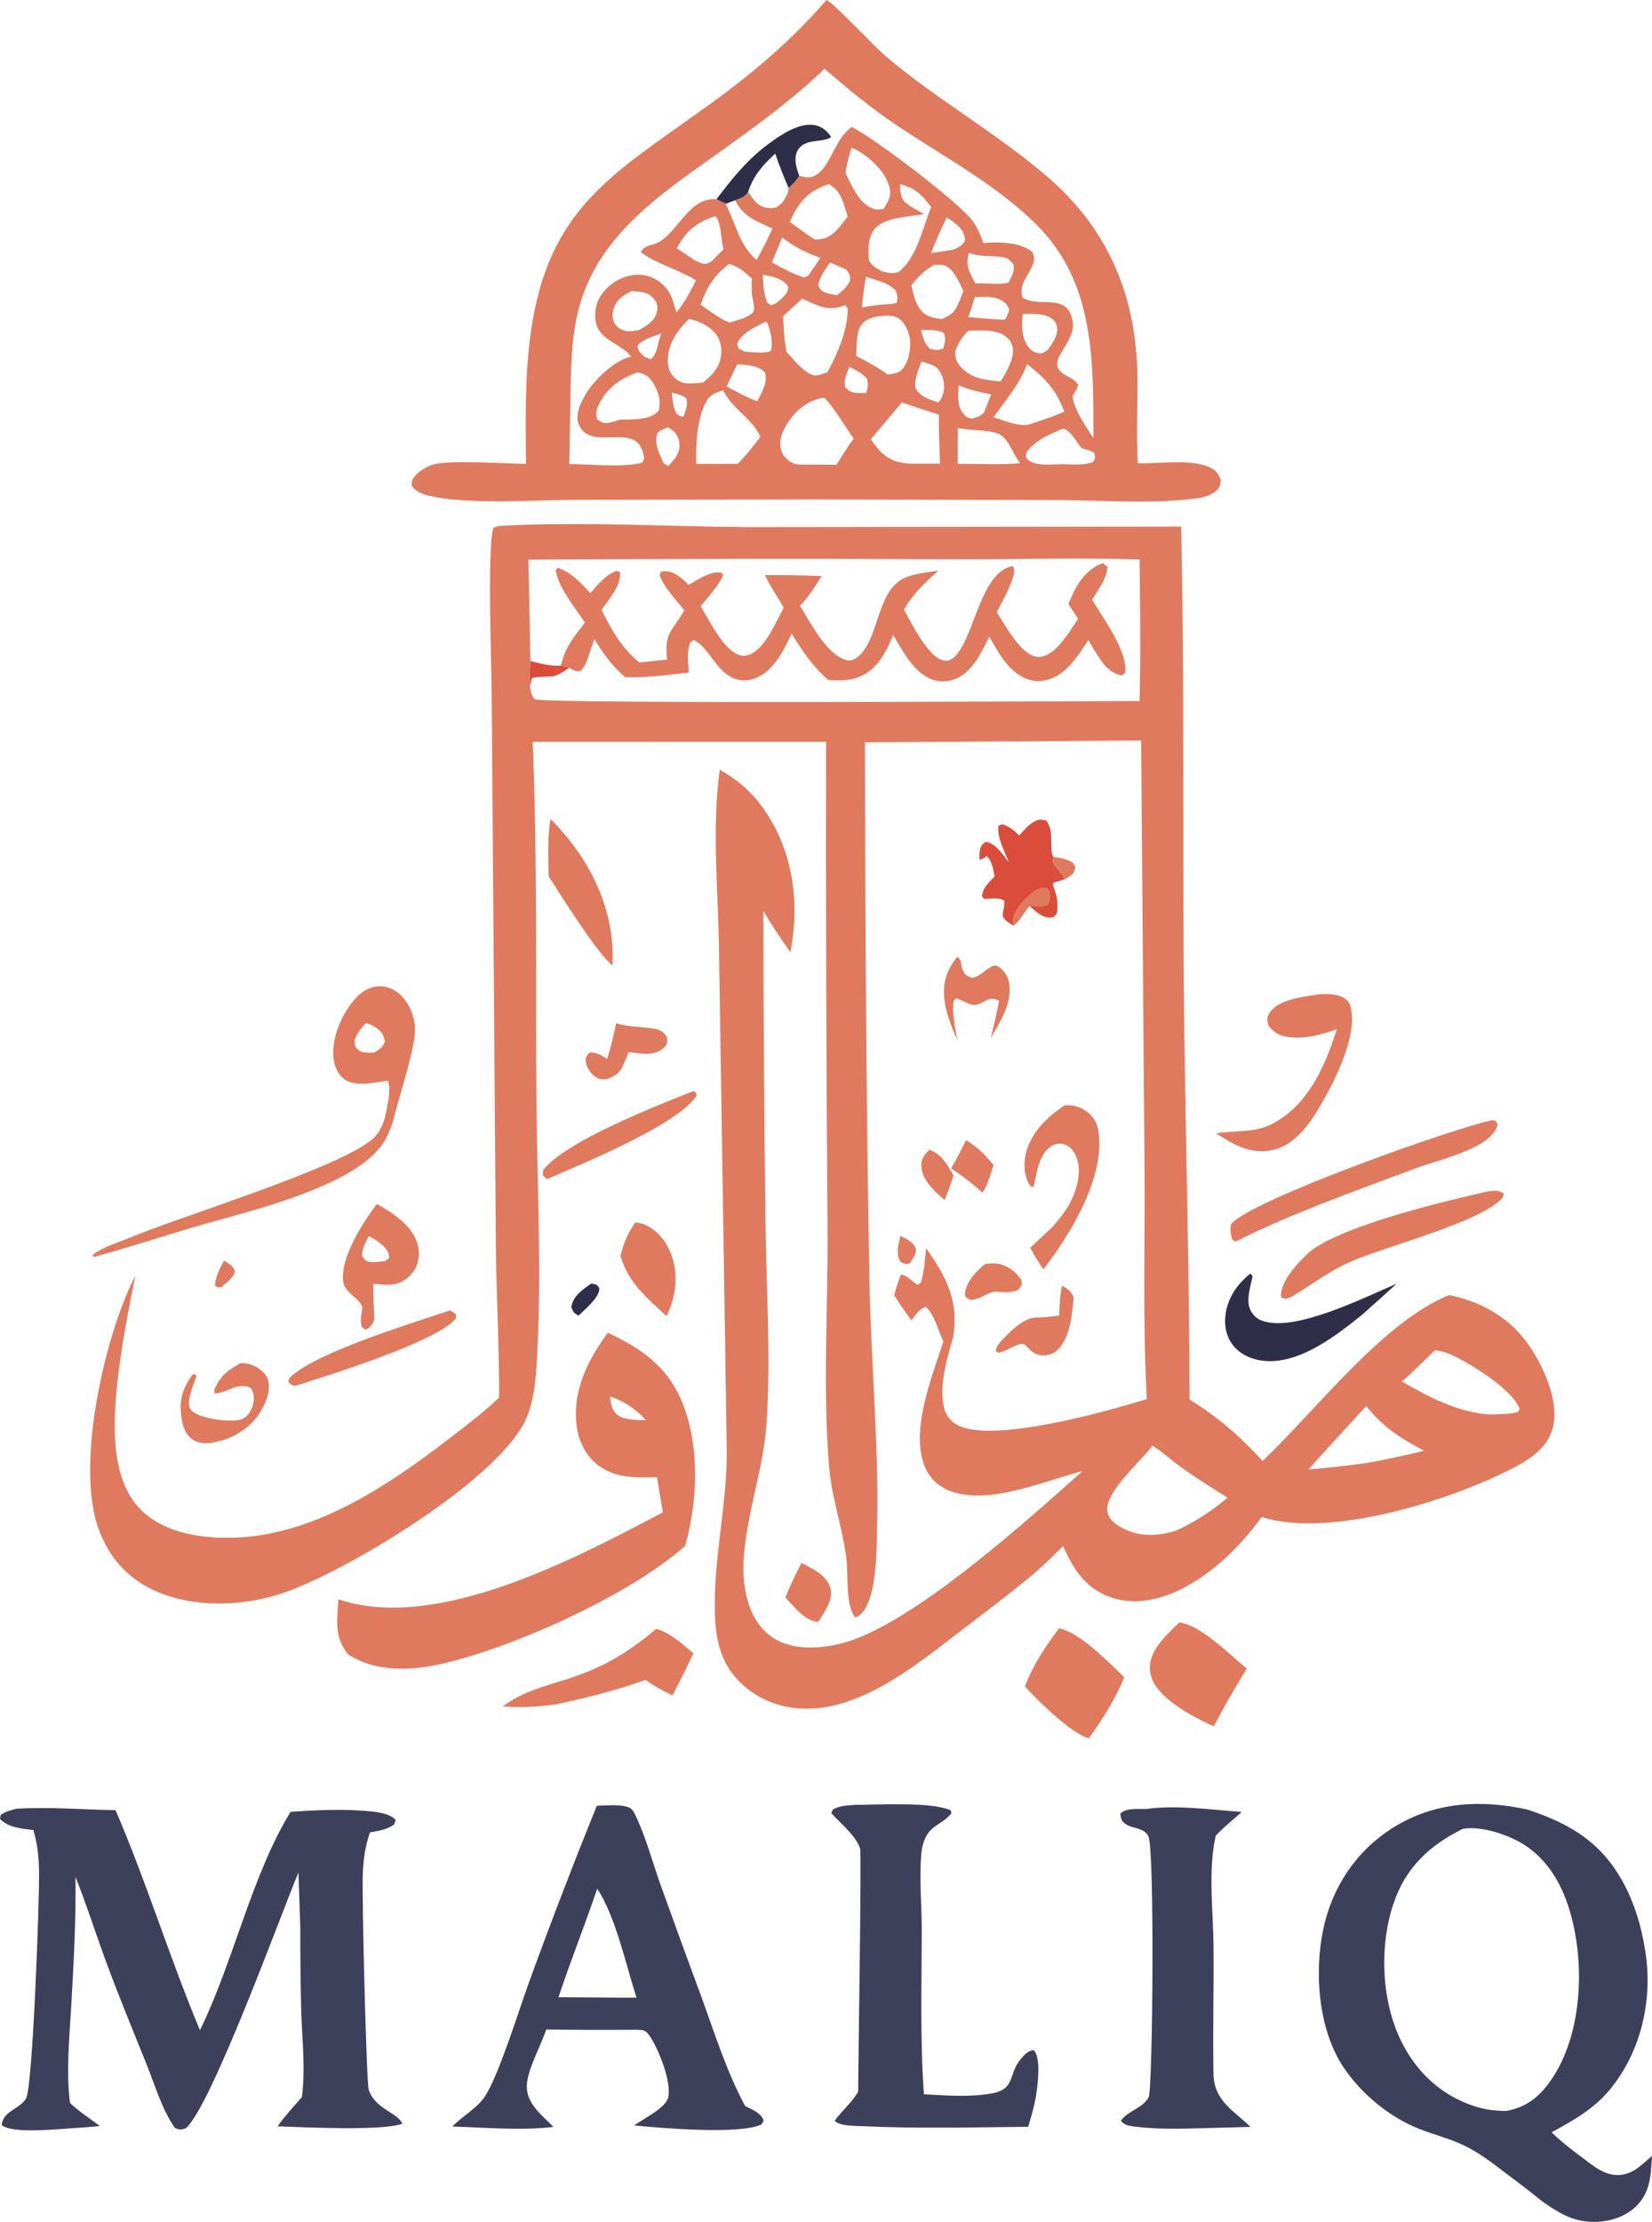 <svg xmlns="http://www.w3.org/2000/svg" xmlns:xlink="http://www.w3.org/1999/xlink" viewBox="302.42 254.25 407 547.15">
	<path fill="#E07A5F" d="M562.001 465.286C563.854 465.518 565.128 465.723 566.736 466.702L567.391 467.716C567.12 468.908 567.037 469.245 566.004 470.023C565.672 470.273 565.11 470.563 564.732 470.769C564.287 469.905 564.44 470.059 563.953 469.481C563.119 468.491 562.392 467.574 561.681 466.486L562.001 465.286Z"/>
	<path fill="#E07A5F" d="M357.555 564.709C358.844 565.451 359.756 565.852 360.339 567.276C359.922 568.914 358.213 570.089 356.984 571.189C355.882 571.344 356.418 571.437 355.391 570.837C355.388 568.749 356.697 566.588 357.555 564.709Z"/>
	<path fill="#E07A5F" d="M524.266 558.595C525.824 559.324 527.372 560.089 528.07 561.734C528.119 563.299 527.397 564.127 526.546 565.347L525.795 565.553C525.129 565.344 524.546 565.358 524.158 564.721C523.062 562.919 523.815 560.485 524.266 558.595Z"/>
	<path fill="#2E2E49" d="M448.072 570.323L449.241 570.57C449.664 570.966 450.101 571.117 450.062 571.755C449.929 573.944 446.421 576.75 444.929 578.251C443.725 577.47 443.662 577.441 443.16 576.103C443.677 573.286 445.886 571.899 448.072 570.323Z"/>
	<path fill="#E07A5F" d="M531.404 537.358C534.57 538.616 535.665 540.907 537.338 543.668C536.735 545.762 535.956 547.743 535.149 549.763Q534.628 549.321 534.118 548.867C531.947 546.929 529.448 544.371 529.42 541.257C529.403 539.415 530.217 538.588 531.404 537.358Z"/>
	<path fill="#E07A5F" d="M540.431 535.014C543.201 536.647 545.21 538.683 547.208 541.155C546.436 543.464 545.797 545.892 544.495 547.963C542.007 545.722 539.552 543.798 536.736 541.983C538.097 539.707 539.275 537.397 540.431 535.014Z"/>
	<path fill="#E07A5F" d="M545.191 565.488C546.189 565.375 547.236 565.276 548.235 565.442C550.654 565.845 552.741 567.477 554.086 569.449C554.196 570.845 554.212 570.752 553.323 571.837C551.494 572.754 549.63 572.44 547.655 572.314C545.756 572.6 544.4 573.752 542.628 574.225C541.427 574.545 541.155 574.246 540.261 573.579C540.167 573.016 540.111 572.917 540.229 572.269C540.699 569.681 543.171 566.982 545.191 565.488Z"/>
	<path fill="#E07A5F" d="M499.87 639.147C500.121 639.264 500.376 639.369 500.621 639.497C503.159 640.823 506.227 642.415 507.028 645.359C507.812 648.237 505.467 651.278 504.045 653.596C503.846 653.597 503.644 653.63 503.447 653.601C500.556 653.165 497.807 649.662 495.924 647.625C497.079 644.695 498.415 641.939 499.87 639.147Z"/>
	<path fill="#E07A5F" d="M454.229 506.219C456.926 507.08 459.811 507.084 462.608 507.428C464.778 507.695 465.442 507.889 466.792 509.639C466.833 510.824 466.936 511.38 465.971 512.274C463.627 514.446 460.135 513.669 457.296 513.342C456.76 514.784 456.105 516.172 455.474 517.575C454.98 518.169 454.515 518.695 453.85 519.106C452.61 519.872 451.235 520.392 449.792 519.799C448.336 519.201 447.024 517.397 446.754 515.863C446.537 514.63 446.932 514.289 447.669 513.447C449.585 513.361 450.346 514.065 451.998 514.983C452.967 512.128 453.557 509.155 454.229 506.219Z"/>
	<path fill="#E07A5F" d="M564.072 570.86C565.494 571.593 566.328 572.302 566.958 573.754C566.542 577.695 566.231 582.45 563.793 585.735C562.864 586.985 561.635 587.879 560.031 587.998C558.17 588.136 557.103 587.586 555.84 586.325C555.764 586.249 554.979 585.405 554.831 585.328C553.851 584.816 552.108 585.92 551.144 586.317C550.188 586.862 549.479 587.069 548.433 587.381L547.737 586.907C547.89 585.923 548.261 585.437 548.904 584.709C550.883 582.468 554.503 578.758 557.591 578.695C559.555 578.655 561.411 578.456 563.359 578.22C563.453 575.716 563.564 573.326 564.072 570.86Z"/>
	<path fill="#E07A5F" d="M538.313 489.835L539.091 490.746C539.215 491.458 539.301 492.315 539.562 492.985C540.11 494.391 540.453 494.431 541.757 495.023C543.874 494.807 544.681 493.382 546.404 492.439C547.01 492.108 547.58 491.851 548.208 492.187C549.518 492.887 550.529 494.302 550.901 495.727C552.172 500.602 548.929 505.798 546.518 509.787C547.308 506.771 547.972 503.76 548.568 500.699C545.692 499.051 544.347 502.206 541.88 501.646C540.619 501.36 539.313 500.438 537.959 500.086L537.388 500.644C536.892 503.798 537.779 507.304 538.258 510.46C536.797 506.85 535.217 503.265 535.001 499.321C534.799 495.635 535.953 492.61 538.313 489.835Z"/>
	<path fill="#E07A5F" d="M473.127 522.98L473.738 523.158L474.082 523.911C470.085 530.99 445.16 541.14 437.147 544.625L436.165 543.706L436.229 542.402C441.526 535.373 464.414 526.444 473.127 522.98Z"/>
	<path fill="#E07A5F" d="M361.704 589.906C362.71 589.93 363.475 589.993 364.435 590.338C365.997 590.9 367.875 592.288 368.403 593.894C369.291 596.597 367.855 599.921 366.417 602.18C363.91 606.116 359.501 608.684 354.948 609.467C353.037 609.795 351.014 609.741 349.454 608.428C348.052 607.247 347.43 605.372 347.161 603.618C346.48 599.166 347.282 596.392 349.839 592.732C350.575 592.667 350.233 592.583 350.863 593C350.187 595.039 348.776 598.126 348.991 600.264C349.109 601.437 350.033 602.032 351.003 602.511C353.373 603.681 359.739 604.694 362.18 603.637C363.497 603.067 364.335 601.609 364.713 600.288C365.155 598.744 365.023 597.495 364.273 596.077C360.824 594.404 358.664 597.313 355.28 597.387L355.216 596.423C356.736 593.181 357.988 592.048 361.049 590.279L361.704 589.906Z"/>
	<path fill="#E07A5F" d="M413.197 576.96C413.71 577.127 414.236 577.534 414.699 577.817L414.788 578.825C410.66 584.488 382.795 593.118 375.222 595.511C374.075 595.305 374.222 595.279 373.451 594.543L373.669 593.621C379.975 587.312 403.834 580.136 413.197 576.96Z"/>
	<path fill="#E07A5F" d="M458.954 555.246C459.676 555.371 460.402 555.478 461.087 555.753C464.313 557.049 466.675 560.008 467.815 563.209C469.659 568.388 468.968 573.489 466.634 578.353C461.769 573.839 457.268 570.201 455.291 563.579C456.039 560.35 457.083 558.001 458.954 555.246Z"/>
	<path fill="#E07A5F" d="M438.011 455.933C438.977 456.74 439.797 457.733 440.633 458.672C448.833 467.891 454.006 479.534 453.303 491.981C449.815 489.41 440.402 474.475 437.606 470.05C437.473 465.387 437.304 460.551 438.011 455.933Z"/>
	<path fill="#E07A5F" d="M398.19 524.496C398.881 526.117 399.314 527.477 399.564 529.224C398.988 531.295 398.245 533.432 397.128 535.275C390.222 546.666 362.892 552.658 350.387 556.367C342.127 558.816 333.933 561.49 325.627 563.782L325.162 563.277L324.655 563.795C326.78 561.676 331.285 560.315 334.096 559.151C347.754 553.499 383.922 542.542 393.596 535.251C397.104 532.606 397.524 528.525 398.19 524.496Z"/>
	<path fill="#E07A5F" d="M564.776 526.415C566.924 526.346 568.363 526.706 570.134 527.961C571.876 529.196 572.767 530.877 573.068 532.972C574.694 544.303 566.073 558.285 559.51 566.793C558.25 565.134 557.257 563.332 556.218 561.531L561.821 556.279C563.266 554.552 564.77 552.781 565.852 550.799C567.623 547.555 568.96 543.178 567.739 539.524C567.247 538.052 566.348 536.72 564.847 536.131C563.699 535.681 562.503 535.828 561.465 536.483C558.399 538.415 557.778 543.14 557.11 546.398L556.549 546.56C556.406 546.39 556.248 546.231 556.12 546.049C554.639 543.942 554.595 540.703 555.167 538.279C556.374 533.171 560.518 529.152 564.776 526.415Z"/>
	<path fill="#E07A5F" d="M395.233 550.747C397.789 552.019 401.146 554.35 403.007 556.499C404.766 558.532 405.813 560.961 405.586 563.681C405.411 565.784 404.458 567.589 402.817 568.914C400.047 571.151 397.702 570.69 394.38 570.392C394.362 573.287 394.542 576.209 394.641 579.103C394.589 579.262 394.552 579.428 394.483 579.581C393.948 580.771 393.571 581.311 392.334 581.676L391.555 580.955C391.109 579.463 391.371 578.323 391.639 576.834C392.093 574.312 387.37 572.992 386.973 569.831C386.227 563.905 391.847 555.291 395.233 550.747ZM393.226 558.691C392.463 560.296 391.574 561.753 391.654 563.579C392.39 564.595 392.559 564.911 393.934 565.032C395.008 565.126 396.305 564.873 397.385 564.758L398.324 563.969C398.272 562.681 397.662 561.845 396.749 560.984Q395.981 560.253 395.093 559.675Q394.205 559.097 393.226 558.691Z"/>
	<path fill="#2E2E49" d="M610.506 567.86L611.033 568.547C610.532 570.671 609.468 574.26 610.286 576.385C610.872 577.904 611.867 578.935 613.385 579.488C621.464 582.433 638.673 573.655 646.506 570.379L638.121 577.913C631.785 582.993 623.12 589.842 614.516 589.414C611.516 589.265 608.477 588.152 606.465 585.849C604.667 583.791 604.03 581.071 604.304 578.392C604.752 574.012 607.129 570.516 610.506 567.86Z"/>
	<path fill="#E07A5F" d="M464.084 655.354C467.439 656.196 470.626 659.215 473.26 661.361C471.652 664.876 469.882 668.302 468.115 671.739C465.681 670.659 463.644 669.451 461.467 667.941C454.277 670.487 447.092 672.33 439.643 673.887C435.172 674.613 430.776 674.791 426.263 674.456L426.666 674.177C426.892 674.025 427.121 673.876 427.345 673.722C431.83 670.649 436.832 669.435 441.944 667.795C450.929 664.911 456.926 661.413 464.084 655.354Z"/>
	<path fill="#DA4D3A" d="M553.543 459.976C554.615 458.789 555.714 457.448 557.115 456.637C558.265 455.971 559 456.008 560.217 456.356C562.049 458.869 561.08 461.795 561.613 464.499C561.669 464.786 561.871 465.024 562.001 465.286L561.681 466.486C562.392 467.574 563.119 468.491 563.953 469.481C564.44 470.059 564.287 469.905 564.732 470.769C563.77 471.051 562.825 471.328 561.878 471.66C561.814 472.579 561.769 472.045 562.171 473.14C562.848 474.989 563.21 477.307 562.759 479.235C562.382 479.665 562.186 480.144 561.574 480.199C559.255 480.409 557.658 478.76 556.065 477.346C554.634 478.865 553.735 481.056 552.027 482.187C551.489 481.831 550.941 481.476 550.427 481.085C548.472 479.594 550.184 478.134 549.845 476.07C548.532 475.143 546.486 475.561 544.869 475.608L544.35 474.969C544.561 472.778 546.028 471.586 547.467 470.075C547.074 468.29 546.877 466.334 545.525 465.075C544.824 465.58 544.579 465.773 543.707 465.936C543.722 465.226 543.691 464.398 543.833 463.691C544.048 462.611 544.333 462.1 545.304 461.56C547.747 461.895 549.575 464.825 550.997 466.645C549.979 464.09 547.996 460.363 548.39 457.653L549.264 457.201C551.098 457.703 552.144 458.729 553.543 459.976Z"/>
	<path fill="#E07A5F" d="M552.027 482.187C551.993 481.6 551.902 480.827 552.021 480.235C552.488 477.899 554.769 475.605 556.558 474.164C557.803 473.162 558.751 472.722 560.338 472.884L561.03 473.832C561.189 475.162 561.304 475.781 560.683 477.026C559.439 477.791 558.177 477.504 556.783 477.403L556.065 477.346C554.634 478.865 553.735 481.056 552.027 482.187Z"/>
	<path fill="#E07A5F" d="M669.309 547.555C670.721 547.429 671.743 547.351 672.915 548.145L672.687 549.12C667.396 555.286 643.363 561.207 634.627 565.196C629.795 567.403 625.316 570.745 620.773 573.511C619.43 574.048 619.378 574.298 618.072 573.74C618.055 573.584 618.019 573.428 618.019 573.271C618.033 569.946 621.348 566.15 623.631 563.899L624.352 563.195C631.261 556.372 658.939 549.915 669.309 547.555Z"/>
	<path fill="#E07A5F" d="M592.919 653.781C598.143 654.306 605.52 661.824 609.571 665.135C606.732 669.822 603.999 674.505 601.46 679.365C597.515 677.572 593.622 675.54 590.274 672.754C587.986 670.85 585.842 668.371 585.711 665.25C585.513 660.546 589.908 656.826 592.919 653.781Z"/>
	<path fill="#E07A5F" d="M563.357 655.21C568.731 656.409 575.468 663.524 579.423 667.29C577.093 672.78 574.235 677.366 570.748 682.199L570.49 682.253C566.258 681.05 557.99 672.977 554.921 669.512C557.078 664.052 559.819 659.886 563.357 655.21Z"/>
	<path fill="#E07A5F" d="M627.048 499.159C628.824 498.873 632.038 498.979 633.579 500.032C634.583 500.719 634.947 501.239 635.224 502.403C636.988 509.811 630.492 522.128 626.688 528.21C624.112 532.33 620.701 536.498 615.681 537.501C610.451 538.547 606.241 536.108 602.068 533.338C603.906 533.036 605.762 532.958 607.62 532.843C610.541 532.644 613.043 532.432 615.715 531.077C624.686 526.526 628.9 516.759 631.775 507.689C628.134 508.973 624.002 510.157 620.114 509.66C617.851 509.37 616.33 508.643 614.937 506.843C614.669 505.637 614.419 504.961 615.112 503.804C617.158 500.389 623.442 499.701 627.048 499.159Z"/>
	<path fill="#E07A5F" d="M670.056 530.099L670.952 530.296C671.401 531.263 671.529 530.993 671.178 531.838C670.194 534.202 667.73 535.709 665.531 536.799C660.789 539.148 655.353 540.394 650.393 542.257C635.857 547.714 620.652 553.049 606.787 560.006L606.055 559.502C605.592 558.043 605.428 557.307 605.681 555.747C610.223 549.862 661.103 531.856 670.056 530.099Z"/>
	<path fill="#E07A5F" d="M398.19 524.496C398.295 522.974 398.574 521.767 397.921 520.35C394.914 520.818 390.392 521.893 387.62 520.249C385.942 519.254 384.983 517.317 384.67 515.452C383.892 510.822 386.068 505.302 388.767 501.62C390.385 499.413 392.496 497.483 395.322 497.148C397.231 496.922 399.103 497.609 400.573 498.812C403.076 500.86 404.498 504.109 404.655 507.304C404.89 512.078 400.87 523.76 399.564 529.224C399.314 527.477 398.881 526.117 398.19 524.496ZM392.566 506.18C391.255 507.613 390.398 508.642 389.766 510.493C389.909 511.683 389.848 512.27 390.967 512.985C391.963 513.621 393.488 513.484 394.614 513.464C396.063 512.505 396.545 512.361 397.256 510.726C396.916 509.128 396.503 508.277 395.11 507.352C394.311 506.821 393.508 506.384 392.566 506.18Z"/>
	<path fill="#3D405B" d="M584.76 699.721C592.252 698.672 600.818 699.9 608.339 700.449C606.179 702.433 603.936 704.121 601.935 706.3C601.908 706.435 601.882 706.571 601.853 706.706C600.028 715.287 601.326 724.898 601.396 733.656C601.48 744.05 601.202 754.464 601.379 764.853C601.493 771.569 606.224 773.855 610.504 778.004L602.375 778.221C595.842 778.373 588.703 778.773 582.222 777.951C580.818 777.772 579.464 777.674 578.573 776.507C580.232 774.029 583.902 773.457 585.418 770.711C586.413 768.91 586.923 709.635 585.354 706.447C584.265 704.236 581.519 704.659 579.775 703.449C578.632 702.656 578.634 702.151 578.416 700.89C579.914 699.37 582.7 699.77 584.76 699.721Z"/>
	<path fill="#3D405B" d="M513.065 698.701C518.743 698.692 531.971 697.881 536.661 700.056L536.792 700.751C535.361 702.821 532.601 703.594 531.171 705.547C530.054 707.073 529.585 708.831 529.411 710.69C528.85 716.692 529.517 723.301 529.511 729.37C529.498 742.872 529.081 756.486 530.038 769.962C535.562 770.271 541.468 770.736 546.938 769.721C552.504 768.687 550.928 765.053 553.668 761.584C554.587 760.421 555.598 759.238 557.085 759.111C557.181 759.221 557.293 759.319 557.373 759.44C558.93 761.796 558.01 768.165 557.574 770.893C557.121 773.316 556.438 775.623 555.723 777.976C542.207 778.11 528.541 778.459 515.04 777.83C513.168 777.743 509.304 777.866 508.057 776.491C509.762 774.117 511.962 772.311 513.565 769.799C513.66 769.65 513.751 769.499 513.844 769.349C513.863 763.03 514.697 710.598 514.33 709.492C513.227 706.172 509.527 703.32 507.239 700.747L507.595 699.885C509.309 698.849 511.122 698.854 513.065 698.701Z"/>
	<path fill="#E07A5F" d="M452.164 582.443C459.136 585.684 465.358 589.657 469.11 596.631C474.99 607.557 474.585 623.335 471.214 634.933C457.709 646.967 429.379 659.732 411.773 663.852C403.923 665.689 395.331 666.146 388.236 661.693C384.723 657.458 385.432 653.242 385.803 648.09L386.598 648.345C410.845 655.894 444.629 637.746 465.739 626.672L464.274 618.005C459.38 618.145 454.401 618.312 450.195 615.369C447.01 613.141 445.136 609.623 444.558 605.823C443.231 597.09 447.171 589.233 452.164 582.443ZM452.667 598.146C452.956 600.044 453.176 601.898 455.023 602.969C456.766 603.979 459.561 603.925 461.529 603.969C459.38 601.42 455.862 599.093 452.667 598.146Z"/>
	<path fill="#3D405B" d="M449.457 698.931C451.775 698.865 454.575 698.541 456.82 699.145C458.111 699.492 458.456 700.197 459 701.333C461.494 706.534 463.116 712.603 465.044 718.059Q470.163 732.345 475.438 746.575C478.65 755.435 481.511 764.538 485.996 772.853C487.74 773.744 489.842 774.491 490.572 776.439L490.055 777.385C484.693 779.98 465.329 778.277 458.665 777.655C460.764 776.078 466.266 773.431 466.983 770.935C468.064 767.169 464.572 758.475 462.301 755.354C461.289 753.965 460.665 754.194 459.125 754.082Q448.061 754.18 436.998 754.014C435.709 757.935 432.311 763.966 432.205 767.88C432.085 772.277 435.979 775.149 438.755 778.005C430.655 778.964 422.013 778.151 413.857 777.906C416.214 775.481 419.926 773.396 421.776 770.663C425.32 765.426 430.377 748.833 432.863 742.089Q440.777 720.363 449.457 698.931ZM449.559 719.33C446.526 728.295 442.993 737.094 440.012 746.073L449.194 746.131C452.534 746.149 455.884 746.222 459.224 746.162C456.595 737.978 454.168 726.405 449.559 719.33Z"/>
	<path fill="#3D405B" d="M306.482 699.648C314.577 699.16 322.78 699.867 330.888 700.013C338.522 717.718 344.212 736.363 351.676 754.191C359.811 737.742 364.449 715.93 374.013 700.417C380.036 699.993 386.46 699.698 392.473 700.189C394.657 700.367 398.431 700.678 399.893 702.425L399.552 703.49C397.772 704.85 395.724 705.057 393.577 705.479C392.389 708.842 391.972 711.923 391.811 715.464C391.534 721.551 392.708 767.185 393.263 768.872C394.838 773.658 400.466 774.497 401.533 777.211C396.737 779.066 376.894 778.071 370.822 777.858C372.603 775.307 374.752 773.011 376.795 770.667C377.689 763.873 376.886 756.83 376.648 749.994Q376.374 739.311 376.399 728.625L375.947 715.34C371.244 726.704 354.453 772.895 348.203 778.347C346.848 778.738 346.811 778.783 345.511 778.266C342.382 773.849 340.57 767.661 338.538 762.617C335.077 754.027 331.526 745.441 328.338 736.746C325.857 729.982 323.696 723.117 321.01 716.427C321.17 726.978 320.567 737.686 319.975 748.221C319.533 756.066 318.671 764.307 319.672 772.127C321.901 774.207 324.576 775.969 327.03 777.783Q323.887 778.102 320.733 778.293C316.807 778.522 305.344 779.772 302.835 777.544C303.184 774.018 307.23 773.69 308.842 771.007C310.5 768.247 312.176 721.404 312.045 714.933C311.974 711.429 311.637 708.268 310.64 704.897C307.845 704.56 304.449 704.324 302.418 702.157L302.595 701.191C303.768 700.297 305.087 700.03 306.482 699.648Z"/>
	<path fill="#3D405B" d="M673.875 789.77C670.409 787.124 666.915 784.372 662.953 782.494C659.56 780.886 655.824 779.948 652.321 778.597C644.917 775.74 637.861 769.956 633.454 763.374C627.185 754.011 626.162 739.967 628.459 729.197C630.663 718.869 636.547 710.075 645.502 704.398C655.651 697.965 667.146 697.328 678.638 699.835C689.752 703.472 697.605 708.37 702.994 719.109C705.776 724.654 707.325 730.755 708.067 736.895C709.276 748.147 706.368 759.794 699.161 768.668C695.195 773.551 690.11 776.352 684.695 779.336C686.98 781.598 689.441 783.479 692.019 785.393C694.992 787.628 698.003 790.333 701.993 789.782C705.153 789.346 707.077 787.099 709.415 785.166C709.127 790.08 709.048 794.417 705.076 797.954C702.129 800.578 697.781 801.627 693.908 801.356C689.344 801.038 686.122 798.927 682.492 796.432Q678.258 793.005 673.875 789.77ZM662.801 704.614C654.626 708.646 648.758 714.107 645.77 722.907C642.187 733.459 642.716 746.984 647.688 757.012C651.43 764.558 657.468 770.193 665.525 772.862C668.26 773.769 670.691 774.048 673.538 774.077C678.333 773.188 681.551 770.732 684.354 766.755C691.454 756.682 692.649 741.74 690.407 729.96C688.833 721.692 685.485 713.569 678.221 708.71C674.457 706.191 667.459 703.77 662.801 704.614Z"/>
	<path fill="#E07A5F" d="M506.044 254.247C507.802 254.906 517.968 265.848 520.673 268.137C533.358 278.873 548.075 287.071 560.688 297.973C575.001 310.344 581.974 326.177 582.599 345.096C582.854 352.827 582.227 360.593 582.771 368.314C588.046 368.519 595.422 367.176 600.291 369.261C601.895 369.947 602.569 370.845 603.181 372.427C603.074 373.605 603.085 374.031 602.225 374.942C601.137 376.094 599.011 376.75 597.497 376.949C586.447 378.409 574.361 377.452 563.195 377.397L503.25 377.241L444.334 377.338C434.578 377.374 417.367 378.527 408.568 376.422C406.753 375.988 404.855 375.447 403.818 373.793C403.882 372.549 403.957 372.226 404.867 371.248C405.861 370.18 407.617 369.114 408.985 368.692C413.09 367.423 427.003 368.444 432.011 368.479C431.904 357.839 431.7 346.806 433.171 336.252C437.411 305.817 452.935 297.381 476.06 280.817C487.142 272.879 497.093 264.603 506.044 254.247ZM505.548 271.182C498.267 278.233 490.076 284.263 481.861 290.173C467.218 300.708 450.314 311.074 445.202 329.567C443.063 337.308 443.065 345.556 442.937 353.53L442.691 368.525C447.576 368.546 456.2 369.437 460.627 368.189C461.212 367.191 461.181 367.088 460.882 365.907C460.552 364.603 459.978 363.412 458.782 362.728C454.88 360.498 447.295 364.278 445.017 358.772C444.054 356.443 445.384 353.641 446.536 351.633C448.544 348.132 453.375 343.297 457.444 342.182C457.595 342.14 457.752 342.124 457.906 342.095C454.984 338.113 448.156 338.194 449.163 330.487C449.506 327.859 451.183 325.597 453.295 324.073C455.62 322.397 458.735 321.451 461.582 322.097C463.988 322.643 466.302 324.403 467.464 326.586C468.21 327.988 468.62 329.673 469.068 331.194C470.813 328.986 472.047 326.986 473.286 324.465L473.658 323.721L473.876 323.271L473.179 322.857C469.214 320.528 463.779 319.08 460.279 316.305C461.054 314.957 462.048 314.817 463.483 314.389C469.088 312.714 471.715 302.686 478.946 303.314L481.332 304.404L483.515 303.579C484.976 302.965 485.898 302.865 486.742 301.492C487.53 302.698 488.332 303.955 489.566 304.753C490.795 305.549 492.239 305.618 493.636 305.355C494.915 304.458 495.209 304.278 495.91 302.935C496.435 301.929 496.621 301.698 496.714 300.527C497.807 299.554 498.546 298.783 499.325 297.547C500.846 297.862 501.715 298.222 503.226 297.476C506.582 295.821 508.029 289.45 510.906 286.717C511.337 286.307 511.756 285.894 512.195 285.492C517.575 288.079 538.374 303.822 541.991 308.567C543.203 310.158 543.989 312.237 544.702 314.095C548.476 313.797 553.705 313.806 556.75 316.292C557.272 317.651 557.37 318.222 556.803 319.602C555.65 322.411 553.321 324.314 554.354 327.518C558.321 330.214 565.346 326.116 566.66 333.185C567.727 338.924 559.649 343.01 564.35 346.262C565.637 347.152 567.237 347.583 568.029 349.009C567.765 350.146 567.29 350.807 566.643 351.755C567.125 355.327 569.865 359.156 571.823 362.145C571.732 343.089 572.248 323.95 557.727 309.523C547.733 299.594 534.677 292.73 523.054 284.915C516.922 280.792 511.144 275.998 505.548 271.182ZM500.023 327.815L495.346 332.133C495.516 335.089 495.593 338.04 496.218 340.941C497.815 342.609 500.797 346.53 503.233 346.69C504.183 346.752 505.402 346.198 506.29 345.878C508.754 341.397 511.311 335.451 511.268 330.26L510.688 329.402C510.442 329.488 510.196 329.576 509.949 329.658C505.872 331.013 503.754 329.303 500.023 327.815ZM505.388 352.165C501.583 352.838 498.888 354.914 496.665 358.09C495.375 359.932 494.28 362.421 494.788 364.71C495.134 366.267 496.119 367.377 497.473 368.16C498.476 368.74 499.744 368.656 500.859 368.662L503.125 368.67L508.482 368.715C509.867 366.552 511.191 364.3 512.739 362.251C511.402 360.389 506.767 352.945 505.388 352.165ZM480.52 350.369C478.459 351.11 477.321 351.346 476.269 353.418C474.053 357.781 473.851 363.652 473.952 368.472L484.155 368.48C486.251 366.433 487.98 364.135 489.762 361.818C487.665 357.272 483.139 355.13 480.848 350.868C480.754 350.693 480.63 350.536 480.52 350.369ZM524.593 353.344Q520.804 357.902 516.965 362.418C518.89 365.192 520.742 367.41 524.192 368.105C525.242 368.317 526.303 368.465 527.375 368.436L534.02 368.418C533.858 364.403 533.684 360.399 533.74 356.38C530.692 355.373 527.621 354.409 524.593 353.344ZM524.171 299.606C524.255 301.21 524.172 302.908 525.458 304.083C526.73 305.245 528.625 306.103 530.121 306.95C526.492 307.663 519.962 307.712 517.711 310.874C516.206 312.987 516.335 315.829 516.485 318.29C517.132 319.702 518.332 320.25 519.6 321.024C521.18 321.419 522.256 321.779 523.858 321.197C528.436 317.474 529.661 310.531 531.84 305.232C529.409 302.152 528.099 300.617 524.171 299.606ZM472.138 332.805C469.323 335.598 466.974 338.869 466.951 343.02C466.942 344.556 467.397 346.031 468.491 347.157C470.082 348.795 471.807 348.758 473.904 348.614Q474.75 348.553 475.595 348.473C477.874 346.647 479.695 344.787 480.076 341.756C480.315 339.851 479.882 337.862 478.664 336.352C477.201 334.537 474.415 333.133 472.138 332.805ZM518.64 332.148C516.67 332.673 515.367 332.907 514.308 334.822C513.402 336.458 513.428 340.027 513.369 341.902C516.055 343.312 518.698 344.661 521.127 346.494C522.707 346.195 523.843 346.282 524.917 344.929C526.403 343.058 527.002 339.472 526.482 337.18C526.1 335.496 525.2 333.457 523.647 332.559C522.227 331.739 520.21 332.025 518.64 332.148ZM555.47 343.916C553.603 348.857 550.276 352.761 547.185 356.987C549.68 357.723 553.585 359.508 556.119 358.723C558.955 357.746 561.909 356.886 564.623 355.607C562.689 350.3 559.869 347.352 555.47 343.916ZM541.009 335.666C539.903 336.57 537.788 339.632 537.769 341.145C537.749 342.813 538.423 344.004 539.604 345.101C542.355 347.656 545.384 347.806 548.922 348.201C550.366 345.878 552.673 342.137 551.789 339.277C551.35 337.859 549.998 336.761 548.65 336.257C546.383 335.409 543.41 335.669 541.009 335.666ZM459.518 345.932C455.146 347.528 452.052 349.648 449.923 353.953C449.318 355.178 449.13 356.132 449.538 357.461C450.448 358.207 451.041 358.539 452.27 358.376C453.184 358.256 454.132 357.907 455.011 357.632C458.207 357.408 462.395 357.888 464.676 355.407C465.381 352.92 464.628 350.718 463.325 348.544C462.402 347.005 461.264 346.3 459.518 345.932ZM482.004 319.276C478.263 322.183 476.59 324.863 475.042 329.309C477.317 330.855 479.581 332.625 482.127 333.688C484.032 333.063 486.785 332.551 488.101 330.993C488.305 329.836 488.147 329.107 487.898 327.988C487.502 326.212 487.548 324.688 487.693 322.889C485.843 321.217 484.513 319.879 482.004 319.276ZM506.614 299.591C502.27 301.049 499.804 303.227 497.742 307.327C497.478 307.853 497.239 308.38 497.004 308.92C499.042 310.36 501.057 311.913 503.17 313.235C505.316 313.252 506.73 312.713 508.269 311.201C509.369 310.12 510.312 308.826 511.258 307.609C510.27 304.472 509.733 301.269 506.614 299.591ZM532.583 319.469C530.23 320.835 528.559 322.364 526.94 324.553C527.697 327.389 528.098 330.462 530.966 331.964C531.944 332.475 533.348 332.671 534.424 332.82C536.987 331.769 537.731 330.945 538.774 328.446Q539.297 327.184 539.783 325.907C538.741 323.891 537.514 320.595 535.274 319.693C534.433 319.355 533.465 319.444 532.583 319.469ZM538.406 359.611L538.379 368.459C543.43 368.449 548.68 368.745 553.704 368.324C552.89 367.081 552.16 365.865 551.482 364.543C550.81 363.233 549.75 361.562 548.286 361.02C545.522 359.996 541.472 360.375 538.406 359.611ZM512.206 290.596C511.634 292.653 510.993 294.693 510.714 296.815C512.205 299.841 514.038 304.34 517.447 305.605C518.343 305.938 519.212 305.8 520.133 305.703C521.214 303.903 522.098 302.579 521.563 300.398C520.652 296.674 517.003 293.196 513.732 291.34C513.179 291.026 512.81 290.875 512.206 290.596ZM564.08 359.887C560.704 361.362 557.622 362.589 555.307 365.6C555.216 366.328 554.953 366.669 555.497 367.261C557.289 369.214 561.588 368.564 564 368.559C566.414 368.561 569.582 368.954 571.793 367.951C572.364 366.877 572.267 366.895 571.957 365.702C570.923 365.172 569.992 364.902 568.876 364.61C567.573 363.049 566.556 360.82 564.74 359.889L564.08 359.887ZM478.648 307.497C473.86 309.063 471.605 310.972 469.156 315.373L473.739 318.437C475.132 319.006 475.831 319.62 477.324 318.856C477.933 318.544 478.568 317.717 479.055 317.233C479.592 316.701 480.147 316.184 480.69 315.659L480.477 314.761C480.06 312.951 479.999 308.506 478.648 307.497ZM458 325.956C455.953 327.014 454.323 327.958 453.596 330.298C453.267 331.354 453.215 332.569 453.694 333.59C454.178 334.621 455.208 335.393 456.299 335.683C457.433 335.985 458.643 335.742 459.78 335.571C461.533 334.572 463.551 333.481 464.167 331.394C464.476 330.348 464.399 329.783 464.17 328.75C463.434 327.597 462.666 326.729 461.302 326.357C460.253 326.071 459.083 326.018 458 325.956ZM541.154 316.506C540.182 319.735 541.243 321.192 542.729 324.043C545.029 323.943 548.818 324.428 550.894 323.85C551.643 322.321 552.49 321.08 552.081 319.325C551.069 318.086 550.522 317.659 548.901 317.488C546.473 317.232 543.384 317.49 541.154 316.506ZM483.515 303.579L481.332 304.404L481.286 304.634C483.894 309.728 484.362 314.229 488.776 318.248C490.293 315.787 491.488 313.148 492.734 310.544C488.735 308.671 485.631 307.698 483.515 303.579ZM554.409 331.586C554.073 334.28 554.066 337.271 555.701 339.61C556.563 340.844 557.369 340.997 558.767 341.333C559.596 341.062 559.884 340.926 560.593 340.36C561.799 338.556 563.175 336.947 562.806 334.655C562.67 333.809 562.23 333.211 561.533 332.695C559.691 331.331 556.579 331.516 554.409 331.586ZM495.145 312.72L492.577 318.847C495.17 320.244 497.684 321.719 500.513 322.581L501.488 322.191C502.495 320.723 503.575 319.271 504.514 317.76C501.045 316.446 498.066 315.081 495.145 312.72ZM484.051 343.937L481.434 349.424C483.885 350.668 486.388 352.158 488.982 353.061C490.16 350.699 491.559 348.704 490.899 346.008C489.086 344.123 486.51 344.192 484.051 343.937ZM529.427 343.294C528.679 345.409 527.66 347.505 527.949 349.779C529.098 352.005 531.383 352.572 533.593 353.369C534.637 352.245 535.02 350.803 535.014 349.244C535.009 347.72 534.231 345.57 532.974 344.626C532.056 343.937 530.524 343.618 529.427 343.294ZM515.772 322.438C515.369 324.95 514.938 327.438 514.793 329.981C517.195 329.468 519.44 329.247 521.883 329.128L523.344 328.849C523.602 327.528 523.59 326.994 523.052 325.755C521.09 323.774 518.368 323.259 515.772 322.438ZM491.033 333.441C488.591 334.786 485.011 336.226 484.035 339.026L484.38 340.095L485.914 340.86C487.805 340.926 490.57 341.389 492.321 340.697C492.92 338.607 492.293 335.896 491.534 333.888L491.033 333.441ZM506.9 318.897C505.763 320.64 504.337 322.369 504.032 324.466C504.557 325.659 504.723 325.87 506.03 326.381C506.807 326.685 507.786 326.795 508.61 326.949C510.08 325.818 510.989 325.017 511.857 323.364C511.867 321.927 511.764 321.844 510.933 320.655Q508.944 319.714 506.9 318.897ZM542.57 327.417C542.064 329.061 541.624 330.752 540.941 332.331C543.907 332.569 546.915 332.906 549.889 332.982C550.777 331.885 550.284 332.69 550.637 331.685C550.692 331.528 550.988 330.88 551.067 330.707C550.825 329.651 550.387 329.054 549.479 328.426C547.56 327.1 544.775 327.315 542.57 327.417ZM538.622 349.127C538.463 351.784 538.107 354.476 540.146 356.559C540.707 357.132 541.16 357.155 541.891 357.372C543.003 357.001 544.012 356.767 544.826 355.868L546.631 351.387C543.924 350.776 541.148 350.306 538.622 349.127ZM535.642 307.822C534.311 310.709 532.9 313.576 531.829 316.572Q534.612 316.182 537.382 315.712C538.781 314.976 539.407 314.843 540.199 313.441C540.116 311.732 539.346 310.654 538.09 309.546Q536.956 308.557 535.642 307.822ZM466.969 359.48C466.245 359.824 464.542 360.328 464.311 361.091C463.545 363.617 464.93 366.108 465.94 368.353L467.013 369.018C468.3 367.753 469.748 366.152 469.817 364.229C469.867 362.832 469.553 361.654 468.542 360.627C468.08 360.158 467.535 359.804 466.969 359.48ZM490.33 321.911C490.508 324.222 490.501 326.573 491.428 328.725L492.368 329.421C493.463 329.138 494.003 328.663 494.847 327.928C495.972 326.729 496.44 326.521 496.635 324.848C495.154 322.754 492.77 322.332 490.33 321.911ZM511.704 344.61C511.025 346.3 510.289 347.664 510.63 349.505C511.429 350.452 511.977 350.814 513.243 350.981C514.075 351.09 514.971 351.035 515.81 351.016C516.253 349.472 516.438 349.116 516.01 347.516C514.78 346.081 513.376 345.445 511.704 344.61ZM529.347 335.492C529.822 337.298 530.079 338.711 531.431 340.056C532.76 340.527 533.48 340.571 534.821 340.051C535.159 338.503 535.526 337.768 534.983 336.255C533.352 335.352 531.174 335.549 529.347 335.492ZM465.378 336.365C463.484 337.094 460.694 337.758 459.473 339.427C459.687 340.83 460.245 341.122 461.214 342.123L462.798 342.71C464.464 341.382 464.465 338.272 465.378 336.365ZM467.936 350.935C468.126 352.854 468.177 354.502 469.187 356.183C469.879 356.599 470.029 356.867 470.856 356.789C471.362 355.123 471.934 354.072 471.548 352.353C470.389 351.494 469.306 351.26 467.936 350.935Z"/>
	<path fill="#2E2E49" d="M478.946 303.314C482.725 298.263 486.614 293.487 491.724 289.707C494.735 287.481 499.307 284.337 503.211 285.082C504.997 285.423 506.178 286.504 507.179 287.961C506.38 288.916 502.919 288.875 501.525 289.338C500.255 289.76 499.211 290.438 498.712 291.747C498.041 293.505 498.589 295.371 499.158 297.064L499.325 297.547C498.546 298.783 497.807 299.554 496.714 300.527C496.621 301.698 496.435 301.929 495.91 302.935C495.209 304.278 494.915 304.458 493.636 305.355C492.239 305.618 490.795 305.549 489.566 304.753C488.332 303.955 487.53 302.698 486.742 301.492C485.898 302.865 484.976 302.965 483.515 303.579L481.332 304.404L478.946 303.314ZM486.742 301.492C487.53 302.698 488.332 303.955 489.566 304.753C490.795 305.549 492.239 305.618 493.636 305.355C494.915 304.458 495.209 304.278 495.91 302.935C496.435 301.929 496.621 301.698 496.714 300.527C495.493 297.733 494.373 294.973 493.412 292.078C490.351 294.903 488.064 297.429 486.742 301.492Z"/>
	<path fill="#E07A5F" d="M425.225 383.781C445.58 382.614 466.246 383.908 486.626 384.061L593.424 383.929C594.246 421.161 593.779 458.505 594.075 495.75C594.348 530.127 595.419 564.487 595.503 598.866C602.679 603.392 607.772 607.776 613.474 614.017C626.47 601.753 642.995 579.808 659.463 573.156C659.591 573.183 659.72 573.207 659.848 573.235C668.776 575.239 675.527 579.559 680.325 587.397C683.406 592.429 686.578 600.199 684.926 606.071C683.575 610.876 679.372 613.58 675.184 615.758C659.772 623.773 629.931 633.15 613.256 627.816C608.163 634.868 601.328 641.637 593.477 645.555C587.974 648.301 581.669 649.661 575.726 647.466C569.769 645.266 566.769 640.504 564.328 634.984C561.35 637.968 558.335 640.837 555.061 643.498C549.79 647.781 544.328 651.865 538.938 655.996C527.689 664.616 513.167 676.688 497.981 674.823C491.983 674.086 486.536 671.165 482.846 666.342C479.685 662.21 478.758 657.156 478.564 652.08C478.048 638.587 481.553 625.058 481.472 611.5L479.584 489.756C479.487 474.687 477.685 458.734 479.739 443.799C484.41 446.406 487.995 449.588 490.987 454.029C497.927 464.33 499.458 476.788 497.148 488.75C494.776 485.43 492.561 482.094 490.491 478.577Q490.545 517.343 491.026 556.107C491.251 571.995 492.309 588.374 491.316 604.234C490.62 615.349 486.75 625.779 485.743 636.725C485.166 642.991 485.908 650.331 490.209 655.251C492.952 658.388 496.821 659.726 500.9 659.923C505.647 660.152 510.437 659.051 514.789 657.204C531.6 650.067 555.389 628.777 569.135 616.49C560.04 618.886 546.972 624.542 537.598 621.781C534.617 620.903 532.1 619.114 530.68 616.306C526.196 607.435 532.044 593.326 534.842 584.574C533.692 582.278 532.503 577.527 530.485 576.086C528.969 576.473 527.917 578.198 526.966 579.367C525.442 577.346 524.037 575.338 522.703 573.185C523.201 571.482 523.677 569.803 524.369 568.167C525.697 568.09 527.269 569.936 528.509 570.646L529.276 570.127C530.118 567.34 530.301 564.496 530.579 561.612C535.578 568.728 538.683 574.49 537.267 583.476C535.761 588.654 533.763 595.338 534.964 600.711C535.406 602.688 536.476 604.149 538.255 605.131C546.816 609.857 575.343 601.735 584.966 598.773C583.896 579.888 584.533 560.684 584.393 541.767L583.562 436.604L515.502 437.058C515.62 481.227 515.796 525.462 516.623 569.623C516.996 589.577 518.937 609.827 518.521 629.749C518.404 635.379 518.46 643.869 516.244 649.032C515.585 650.568 514.735 651.933 513.187 652.575C510.703 649.96 511.403 642.101 510.991 638.468C510.113 630.741 507.35 623.423 506.683 615.388C505.094 596.256 506.424 576.517 506.318 557.288Q505.814 497.107 505.939 436.924L433.662 436.931C434.845 465.89 434.359 495.085 434.57 524.08C434.724 545.119 435.883 566.44 434.785 587.448C434.508 592.745 434.197 599.033 431.919 603.91C424.918 618.895 387.482 641.393 372.003 646.588C361.857 649.994 349.143 650.318 339.411 645.414C332.918 642.141 328.586 636.638 326.378 629.767C321.223 613.728 328.392 582.642 335.761 568.382C333.565 579.512 331.177 591.456 330.733 602.778C330.434 610.408 331.27 619.923 336.797 625.691C342.209 631.339 350.465 632.862 357.992 632.932C378.548 633.123 397.316 620.664 413.028 608.548C417.232 605.306 421.584 602.083 425.394 598.378C425.435 585.847 424.693 573.284 424.578 560.745L423.561 425.92C423.541 418.284 422.391 389.285 423.968 384.272L425.225 383.781ZM432.585 392.059Q432.92 404.544 433.084 417.032C433.012 419.117 432.795 421.296 432.983 423.371C433.229 424.612 433.358 425.383 434.128 426.425C436.452 427.659 567.536 426.905 583.169 426.876C583.484 415.294 583.293 403.611 583.177 392.023C568.66 391.518 554.051 392.016 539.522 391.964Q486.053 391.719 432.585 392.059ZM586.338 610.242L586.002 610.698C583.264 614.342 574.235 622.013 575.293 626.712C575.727 628.638 577.459 629.762 579.094 630.6C583.368 632.791 587.481 632.523 591.977 631.251C596.834 629.051 600.791 626.475 604.868 623.044C600.853 620.587 596.909 618.095 593.097 615.331C590.868 613.716 588.67 611.656 586.338 610.242ZM655.92 586.78C653.253 589.337 650.634 592.024 647.835 594.431C654.308 598.247 661.601 602.024 669.245 602.561C671.626 602.508 674.002 602.57 676.321 601.972L676.833 601.318C675.373 596.721 665.614 590.681 661.349 588.52C659.661 587.665 657.823 586.891 655.92 586.78ZM639.026 600.48C634.304 605.699 629.45 610.822 624.798 616.101C629.524 615.751 634.196 615.172 638.893 614.559Q646.149 613.263 653.303 611.489C647.525 608.516 643.067 605.637 639.026 600.48Z"/>
	<path fill="#DA4D3A" d="M433.084 417.032C435.25 417.534 438.446 418.438 440.615 418.153L442.678 418.699C441.526 419.417 440.176 420.423 438.849 420.743C437.972 420.955 433.941 420.835 433.513 421.302C433.315 421.519 433.079 422.998 432.983 423.371C432.795 421.296 433.012 419.117 433.084 417.032Z"/>
	<path fill="#E07A5F" d="M565.643 402.984C567.3 398.896 569.287 395.023 573.6 393.114C573.77 393.039 573.95 392.991 574.126 392.929L575.291 393.848C575.084 396.85 573.015 399.431 571.471 401.939C574.161 406.402 580.377 414.695 579.609 419.989L578.823 420.59C576.838 420.296 575.047 418.805 573.891 417.202C572.672 415.512 571.626 413.652 570.553 411.866C567.908 415.867 565.075 420.671 559.996 421.769C557.706 422.264 555.422 421.756 553.482 420.468C550.141 418.251 548.069 414.437 546.155 411.015C544.153 415.016 541.907 420.043 537.329 421.616C535.161 422.361 532.893 422.149 530.888 421.044C526.984 418.891 524.705 414.312 522.473 410.646C520.658 414.997 518.54 419.241 513.855 421.027C511.49 421.929 508.998 421.862 506.512 421.714C502.627 418.382 500.169 414.637 497.462 410.32C495.348 414.581 493.064 419.618 488.24 421.375Q487.905 421.5 487.559 421.589Q487.212 421.679 486.859 421.732Q486.505 421.786 486.148 421.802Q485.791 421.818 485.434 421.798Q485.077 421.777 484.724 421.72Q484.371 421.662 484.026 421.569Q483.681 421.475 483.347 421.346Q483.013 421.218 482.695 421.055C478.573 419.001 477.161 413.882 473.375 411.84C472.416 412.432 472.378 412.524 472.128 413.6C471.688 415.498 472.026 417.899 472.103 419.867C466.868 420.492 461.717 421.184 456.43 420.984C453.165 418.217 451.064 415.243 448.854 411.609L447.114 416.705C446.688 417.972 446.267 418.614 445.376 419.564C444.114 419.603 443.801 419.322 442.678 418.699L440.615 418.153C441.573 413.749 443.835 411.03 446.541 407.561C444.085 403.888 440.002 398.991 439.313 394.624L439.894 394.094C443.217 395.23 445.537 397.794 447.862 400.306C449.881 398.053 451.409 395.96 454.304 394.827L455.173 395.085C455.53 398.461 452.453 401.794 450.625 404.401C453.106 409.367 455.546 413.849 459.96 417.393L466.773 416.682C466.011 409.956 467.987 409.875 471.018 404.531C468.969 401.948 465.975 398.962 464.936 395.842L465.273 394.999C466.877 394.716 468.181 395.104 469.497 396.047C470.411 396.703 471.283 397.469 472.076 398.265C474.318 397.039 477.649 394.659 480.253 395.316L480.608 395.94C479.237 398.75 477.002 401.128 475.035 403.542C477.102 406.823 480.646 414.33 484.55 415.553C485.776 415.937 486.993 415.642 488.042 414.952C491.466 412.701 493.612 407.406 495.522 403.853C493.942 401.236 492.224 398.622 490.858 395.889C495.534 395.851 500.172 395.892 504.846 396.118C503.208 398.728 501.658 401.191 499.513 403.426C502.116 407.563 506.023 415.436 510.966 416.811C511.825 417.05 512.76 416.784 513.465 416.249C519.178 411.911 518.134 400.038 525.135 396.641C527.578 395.456 530.93 395.215 533.613 394.788C530.271 397.755 527.385 400.439 525.146 404.37C527 407.716 530.734 415.401 534.403 416.761C535.408 417.134 536.292 417.021 537.149 416.366C542.379 412.37 543.76 394.902 551.985 393.65C552.54 394.824 552.215 395.678 551.818 396.907C550.917 399.69 549.321 402.42 547.97 405.011C550.19 408.228 553.473 414.791 557.352 415.872C558.88 416.298 560.328 415.666 561.548 414.782C564.122 412.914 566.219 409.275 568.029 406.653L565.643 402.984Z"/>
</svg>